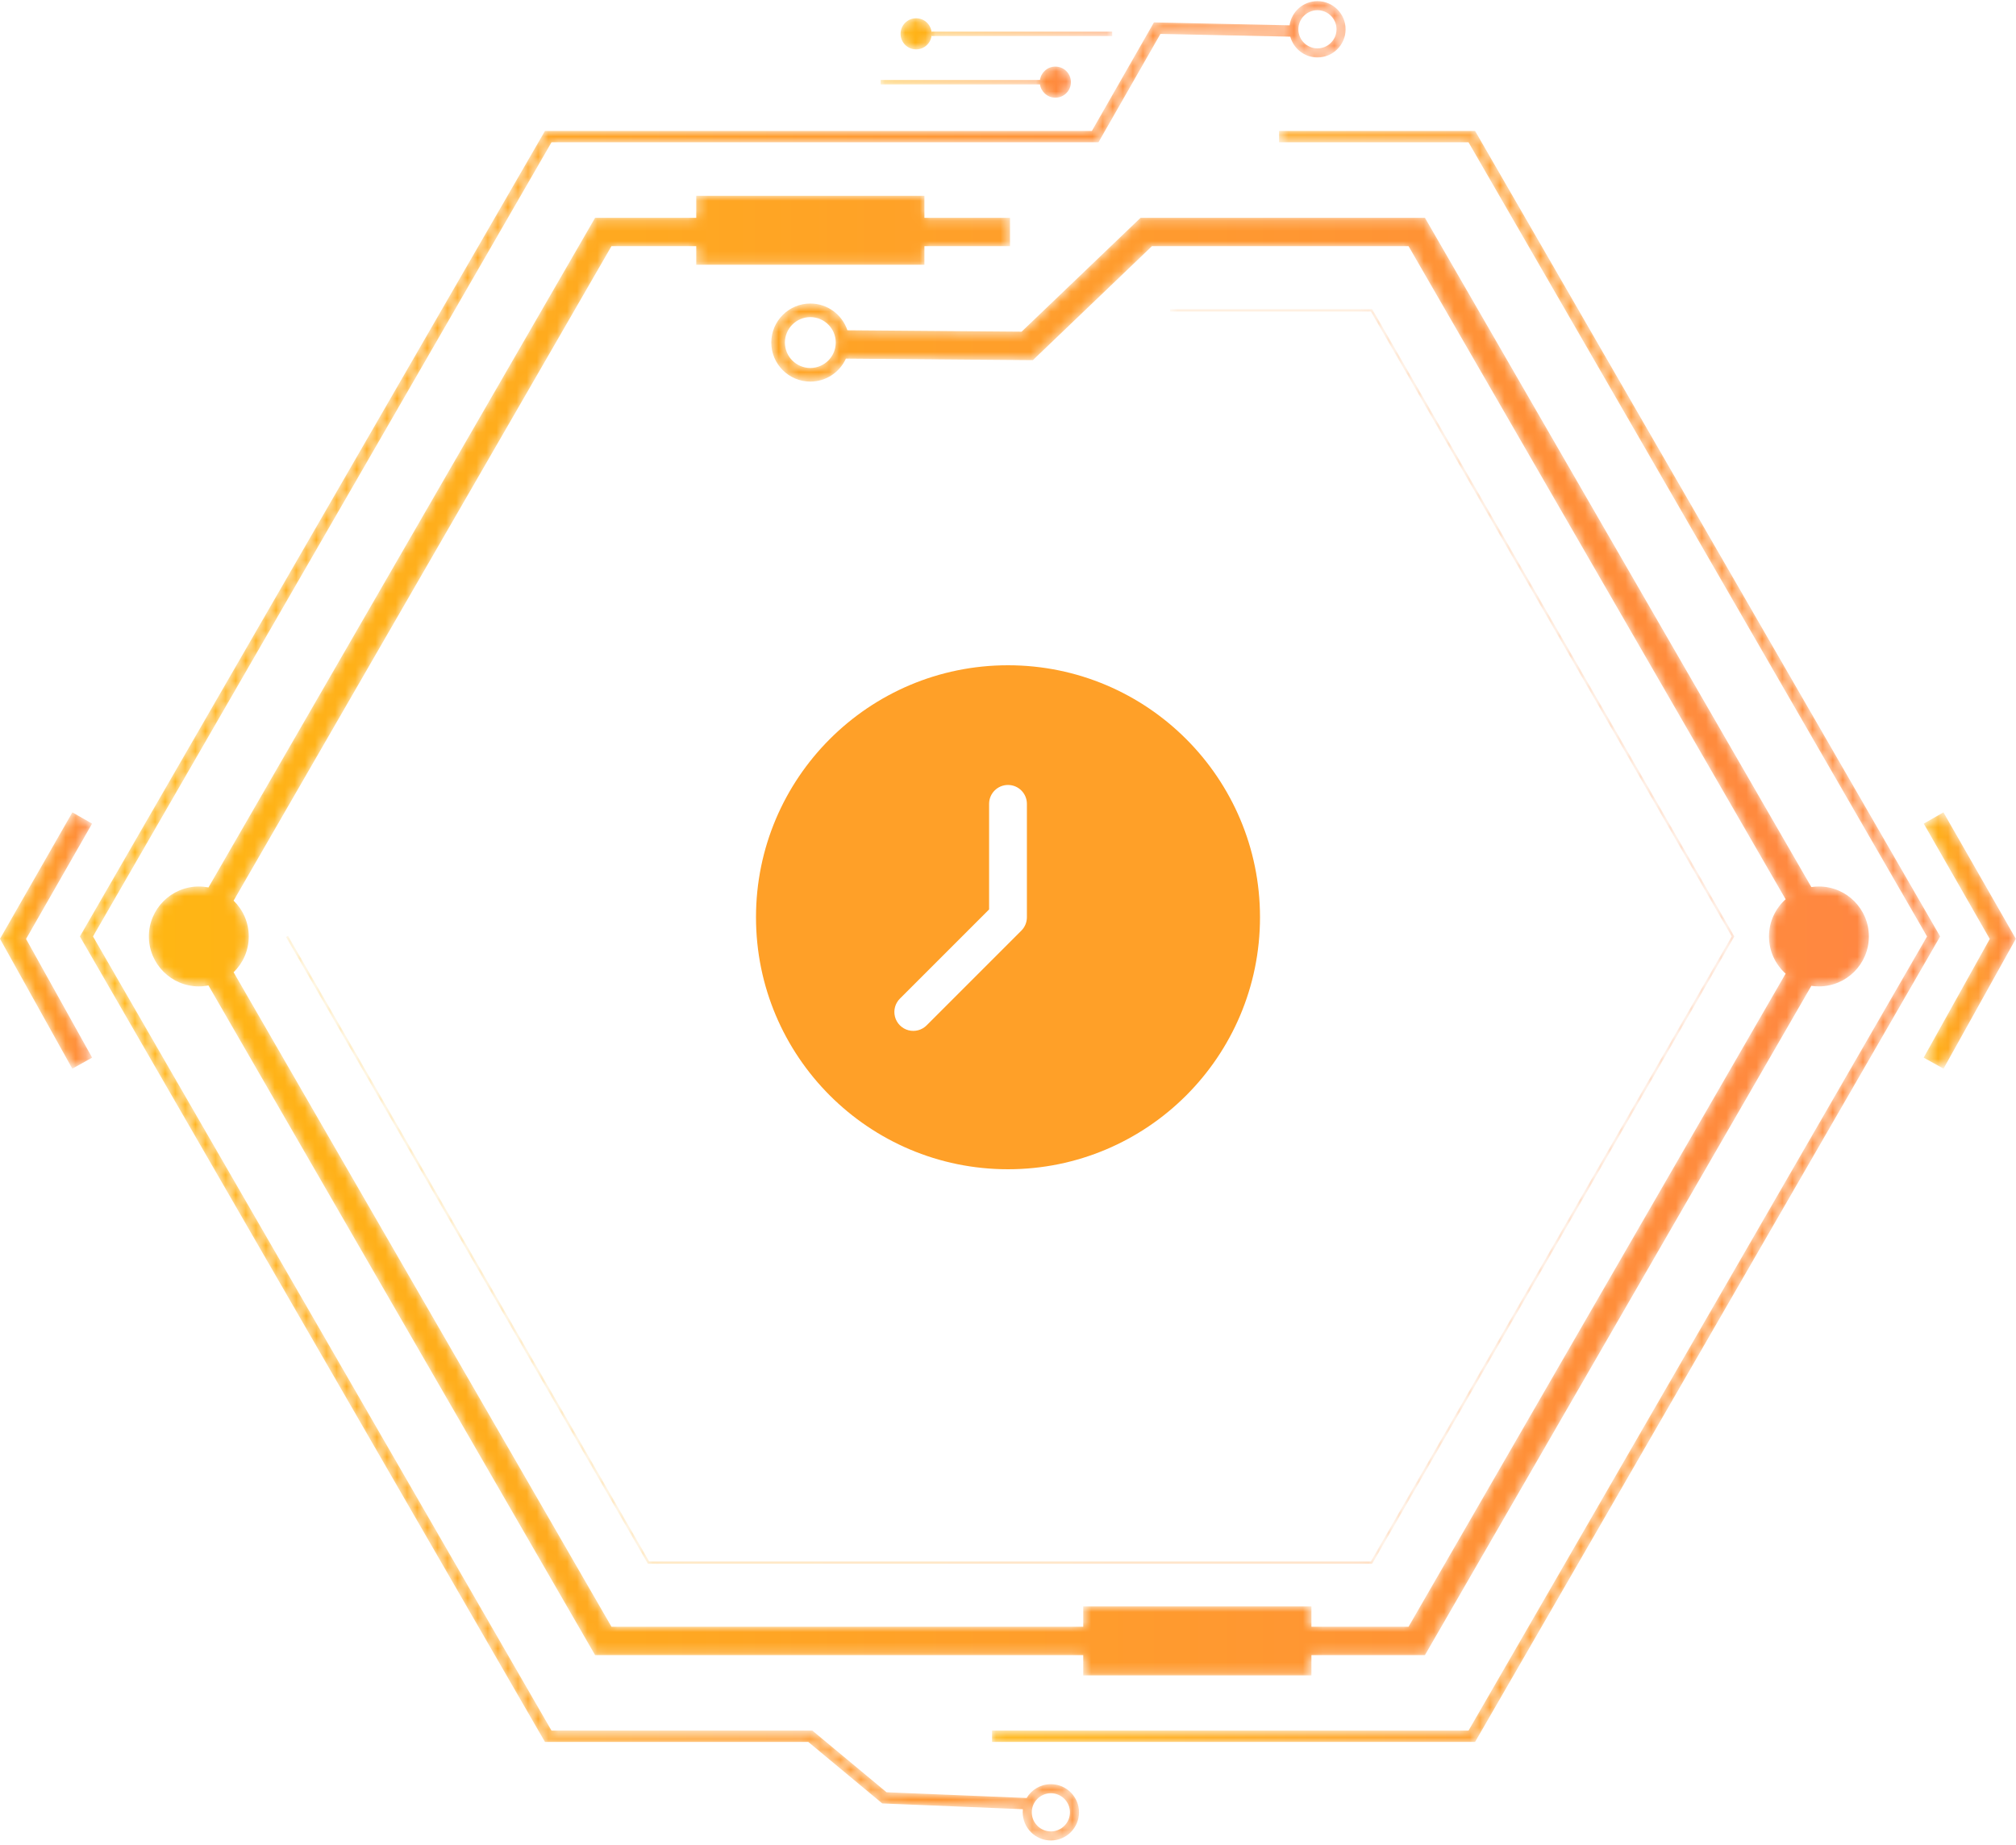 <?xml version="1.0" encoding="UTF-8"?>
<svg width="200px" height="183px" viewBox="0 0 200 183" version="1.1" xmlns="http://www.w3.org/2000/svg" xmlns:xlink="http://www.w3.org/1999/xlink">
    <title>No backup time window required</title>
    <defs>
        <polygon id="path-1" points="48.027 0.107 28.581 0.107 28.581 1.233 47.376 1.233 92.864 80.019 47.376 158.805 0.108 158.805 0.108 159.931 48.027 159.931 94.164 80.019"></polygon>
        <linearGradient x1="5.37824946e-05%" y1="50%" x2="100%" y2="50%" id="linearGradient-3">
            <stop stop-color="#FFB614" offset="0%"></stop>
            <stop stop-color="#FF8741" offset="100%"></stop>
        </linearGradient>
        <polygon id="path-4" points="36.136 124.344 0.305 62.282 0.11 62.395 35.973 124.513 36.006 124.569 107.863 124.569 143.759 62.395 143.792 62.339 107.896 0.165 107.863 0.108 87.815 0.108 87.815 0.334 107.733 0.334 143.532 62.339 107.733 124.344"></polygon>
        <linearGradient x1="-3.06138284e-05%" y1="50%" x2="100%" y2="50%" id="linearGradient-6">
            <stop stop-color="#FFB614" offset="0%"></stop>
            <stop stop-color="#FF8741" offset="100%"></stop>
        </linearGradient>
        <path d="M54.319,0.009 L54.319,2.191 L44.285,2.191 L5.929,68.625 C5.62,68.565 5.3,68.532 4.973,68.532 L4.973,68.532 C2.24,68.532 0.017,70.755 0.017,73.487 L0.017,73.487 C0.017,76.22 2.24,78.443 4.973,78.443 L4.973,78.443 C5.3,78.443 5.62,78.41 5.929,78.349 L5.929,78.349 L44.285,144.784 L92.712,144.784 L92.712,146.797 L115.35,146.797 L115.35,144.784 L126.611,144.784 L164.946,78.386 C165.191,78.423 165.442,78.443 165.698,78.443 L165.698,78.443 C168.43,78.443 170.653,76.22 170.653,73.487 L170.653,73.487 C170.653,70.755 168.43,68.532 165.698,68.532 L165.698,68.532 C165.442,68.532 165.191,68.551 164.946,68.589 L164.946,68.589 L126.611,2.191 L98.398,2.191 L86.597,13.489 L69.314,13.347 C68.801,11.808 67.347,10.694 65.638,10.694 L65.638,10.694 C63.502,10.694 61.764,12.432 61.764,14.568 L61.764,14.568 C61.764,16.704 63.502,18.442 65.638,18.442 L65.638,18.442 C67.206,18.442 68.559,17.505 69.167,16.161 L69.167,16.161 L87.718,16.314 L99.528,5.006 L124.985,5.006 L162.393,69.799 C161.381,70.707 160.742,72.024 160.742,73.487 L160.742,73.487 C160.742,74.951 161.381,76.268 162.393,77.176 L162.393,77.176 L124.985,141.968 L115.35,141.968 L115.35,139.955 L92.712,139.955 L92.712,141.968 L45.91,141.968 L8.423,77.039 C9.351,76.138 9.928,74.879 9.928,73.487 L9.928,73.487 C9.928,72.095 9.351,70.837 8.423,69.936 L8.423,69.936 L45.91,5.006 L54.319,5.006 L54.319,6.851 L76.957,6.851 L76.957,5.006 L85.448,5.006 L85.448,2.191 L76.957,2.191 L76.957,0.009 L54.319,0.009 Z M63.116,14.568 C63.116,13.177 64.247,12.045 65.638,12.045 L65.638,12.045 C67.029,12.045 68.16,13.177 68.16,14.568 L68.16,14.568 C68.16,15.959 67.029,17.09 65.638,17.09 L65.638,17.09 C64.247,17.09 63.116,15.959 63.116,14.568 L63.116,14.568 Z" id="path-7"></path>
        <linearGradient x1="1.95941652e-05%" y1="50%" x2="100%" y2="50%" id="linearGradient-9">
            <stop stop-color="#FFB614" offset="0%"></stop>
            <stop stop-color="#FF8741" offset="100%"></stop>
        </linearGradient>
        <path d="M122.817,0.065 C121.41,0.065 120.244,1.11 120.051,2.464 L120.051,2.464 L106.595,2.176 L100.438,12.945 L46.18,12.945 L0.043,92.857 L46.18,172.769 L72.304,172.769 L79.643,178.87 L93.594,179.442 C93.583,179.544 93.577,179.647 93.577,179.751 L93.577,179.751 C93.577,181.292 94.83,182.545 96.37,182.545 L96.37,182.545 C97.911,182.545 99.164,181.292 99.164,179.751 L99.164,179.751 C99.164,178.211 97.911,176.958 96.37,176.958 L96.37,176.958 C95.348,176.958 94.453,177.509 93.966,178.33 L93.966,178.33 L80.069,177.76 L72.711,171.643 L46.83,171.643 L1.343,92.857 L46.83,14.071 L101.091,14.071 L107.24,3.316 L120.121,3.592 C120.444,4.778 121.53,5.652 122.817,5.652 L122.817,5.652 C124.357,5.652 125.61,4.399 125.61,2.859 L125.61,2.859 C125.61,1.318 124.357,0.065 122.817,0.065 Z M120.924,2.859 C120.924,1.815 121.773,0.966 122.817,0.966 L122.817,0.966 C123.86,0.966 124.709,1.815 124.709,2.859 L124.709,2.859 C124.709,3.902 123.86,4.751 122.817,4.751 L122.817,4.751 C121.773,4.751 120.924,3.902 120.924,2.859 L120.924,2.859 Z M94.477,179.751 C94.477,178.708 95.327,177.859 96.37,177.859 L96.37,177.859 C97.414,177.859 98.263,178.708 98.263,179.751 L98.263,179.751 C98.263,180.795 97.414,181.644 96.37,181.644 L96.37,181.644 C95.327,181.644 94.477,180.795 94.477,179.751 L94.477,179.751 Z" id="path-10"></path>
        <linearGradient x1="3.32813471e-05%" y1="50%" x2="100%" y2="50%" id="linearGradient-12">
            <stop stop-color="#FFB614" offset="0%"></stop>
            <stop stop-color="#FF8741" offset="100%"></stop>
        </linearGradient>
        <path d="M0.04,1.62 C0.04,2.473 0.731,3.164 1.584,3.164 L1.584,3.164 C2.436,3.164 3.127,2.473 3.127,1.62 L3.127,1.62 L3.127,1.845 L21.035,1.845 L21.035,1.395 L3.127,1.395 L3.127,1.62 C3.127,0.767 2.436,0.076 1.584,0.076 L1.584,0.076 C0.731,0.076 0.04,0.767 0.04,1.62" id="path-13"></path>
        <linearGradient x1="0%" y1="49.999%" x2="100%" y2="49.999%" id="linearGradient-15">
            <stop stop-color="#FFB614" offset="0%"></stop>
            <stop stop-color="#FF8741" offset="100%"></stop>
        </linearGradient>
        <path d="M15.898,1.345 L0.086,1.345 L0.086,1.795 L15.898,1.795 C16.007,2.541 16.648,3.114 17.423,3.114 L17.423,3.114 C18.276,3.114 18.967,2.423 18.967,1.57 L18.967,1.57 C18.967,0.718 18.276,0.026 17.423,0.026 L17.423,0.026 C16.648,0.026 16.007,0.599 15.898,1.345" id="path-16"></path>
        <linearGradient x1="-0%" y1="50.002%" x2="100%" y2="50.002%" id="linearGradient-18">
            <stop stop-color="#FFB614" offset="0%"></stop>
            <stop stop-color="#FF8741" offset="100%"></stop>
        </linearGradient>
        <polygon id="path-19" points="0 12.573 7.173 25.458 9.141 24.363 2.586 12.588 9.135 1.145 7.18 0.027"></polygon>
        <linearGradient x1="0%" y1="50%" x2="100%" y2="50%" id="linearGradient-21">
            <stop stop-color="#FFB614" offset="0%"></stop>
            <stop stop-color="#FF8741" offset="100%"></stop>
        </linearGradient>
        <polygon id="path-22" points="0.081 1.145 6.63 12.588 0.075 24.363 2.043 25.458 9.216 12.573 2.036 0.027"></polygon>
    </defs>
    <g id="页面-1" stroke="none" stroke-width="1" fill="none" fill-rule="evenodd">
        <g id="画板备份-2" transform="translate(-1038, -1923)">
            <g id="No-backup-time-window-required" transform="translate(1038, 1923)">
                <g id="编组备份-2" transform="translate(0, -0)">
                    <g id="编组" transform="translate(98.311, 12.885)">
                        <mask id="mask-2" fill="white">
                            <use xlink:href="#path-1"></use>
                        </mask>
                        <g id="Clip-2"></g>
                        <polygon id="Fill-1" fill="url(#linearGradient-3)" mask="url(#mask-2)" points="48.027 0.107 28.581 0.107 28.581 1.233 47.376 1.233 92.864 80.019 47.376 158.805 0.108 158.805 0.108 159.931 48.027 159.931 94.164 80.019"></polygon>
                    </g>
                    <g id="编组" transform="translate(28.266, 30.565)">
                        <mask id="mask-5" fill="white">
                            <use xlink:href="#path-4"></use>
                        </mask>
                        <g id="Clip-4"></g>
                        <polygon id="Fill-3" fill="url(#linearGradient-6)" mask="url(#mask-5)" points="36.136 124.344 0.305 62.282 0.11 62.395 35.973 124.513 36.006 124.569 107.863 124.569 143.759 62.395 143.792 62.339 107.896 0.165 107.863 0.108 87.815 0.108 87.815 0.334 107.733 0.334 143.532 62.339 107.733 124.344"></polygon>
                    </g>
                    <g id="编组" transform="translate(14.752, 19.417)">
                        <mask id="mask-8" fill="white">
                            <use xlink:href="#path-7"></use>
                        </mask>
                        <g id="Clip-6"></g>
                        <path d="M54.319,0.009 L54.319,2.191 L44.285,2.191 L5.929,68.625 C5.62,68.565 5.3,68.532 4.973,68.532 L4.973,68.532 C2.24,68.532 0.017,70.755 0.017,73.487 L0.017,73.487 C0.017,76.22 2.24,78.443 4.973,78.443 L4.973,78.443 C5.3,78.443 5.62,78.41 5.929,78.349 L5.929,78.349 L44.285,144.784 L92.712,144.784 L92.712,146.797 L115.35,146.797 L115.35,144.784 L126.611,144.784 L164.946,78.386 C165.191,78.423 165.442,78.443 165.698,78.443 L165.698,78.443 C168.43,78.443 170.653,76.22 170.653,73.487 L170.653,73.487 C170.653,70.755 168.43,68.532 165.698,68.532 L165.698,68.532 C165.442,68.532 165.191,68.551 164.946,68.589 L164.946,68.589 L126.611,2.191 L98.398,2.191 L86.597,13.489 L69.314,13.347 C68.801,11.808 67.347,10.694 65.638,10.694 L65.638,10.694 C63.502,10.694 61.764,12.432 61.764,14.568 L61.764,14.568 C61.764,16.704 63.502,18.442 65.638,18.442 L65.638,18.442 C67.206,18.442 68.559,17.505 69.167,16.161 L69.167,16.161 L87.718,16.314 L99.528,5.006 L124.985,5.006 L162.393,69.799 C161.381,70.707 160.742,72.024 160.742,73.487 L160.742,73.487 C160.742,74.951 161.381,76.268 162.393,77.176 L162.393,77.176 L124.985,141.968 L115.35,141.968 L115.35,139.955 L92.712,139.955 L92.712,141.968 L45.91,141.968 L8.423,77.039 C9.351,76.138 9.928,74.879 9.928,73.487 L9.928,73.487 C9.928,72.095 9.351,70.837 8.423,69.936 L8.423,69.936 L45.91,5.006 L54.319,5.006 L54.319,6.851 L76.957,6.851 L76.957,5.006 L85.448,5.006 L85.448,2.191 L76.957,2.191 L76.957,0.009 L54.319,0.009 Z M63.116,14.568 C63.116,13.177 64.247,12.045 65.638,12.045 L65.638,12.045 C67.029,12.045 68.16,13.177 68.16,14.568 L68.16,14.568 C68.16,15.959 67.029,17.09 65.638,17.09 L65.638,17.09 C64.247,17.09 63.116,15.959 63.116,14.568 L63.116,14.568 Z" id="Fill-5" fill="url(#linearGradient-9)" mask="url(#mask-8)"></path>
                    </g>
                    <g id="编组" transform="translate(7.883, 0.047)">
                        <mask id="mask-11" fill="white">
                            <use xlink:href="#path-10"></use>
                        </mask>
                        <g id="Clip-8"></g>
                        <path d="M122.817,0.065 C121.41,0.065 120.244,1.11 120.051,2.464 L120.051,2.464 L106.595,2.176 L100.438,12.945 L46.18,12.945 L0.043,92.857 L46.18,172.769 L72.304,172.769 L79.643,178.87 L93.594,179.442 C93.583,179.544 93.577,179.647 93.577,179.751 L93.577,179.751 C93.577,181.292 94.83,182.545 96.37,182.545 L96.37,182.545 C97.911,182.545 99.164,181.292 99.164,179.751 L99.164,179.751 C99.164,178.211 97.911,176.958 96.37,176.958 L96.37,176.958 C95.348,176.958 94.453,177.509 93.966,178.33 L93.966,178.33 L80.069,177.76 L72.711,171.643 L46.83,171.643 L1.343,92.857 L46.83,14.071 L101.091,14.071 L107.24,3.316 L120.121,3.592 C120.444,4.778 121.53,5.652 122.817,5.652 L122.817,5.652 C124.357,5.652 125.61,4.399 125.61,2.859 L125.61,2.859 C125.61,1.318 124.357,0.065 122.817,0.065 Z M120.924,2.859 C120.924,1.815 121.773,0.966 122.817,0.966 L122.817,0.966 C123.86,0.966 124.709,1.815 124.709,2.859 L124.709,2.859 C124.709,3.902 123.86,4.751 122.817,4.751 L122.817,4.751 C121.773,4.751 120.924,3.902 120.924,2.859 L120.924,2.859 Z M94.477,179.751 C94.477,178.708 95.327,177.859 96.37,177.859 L96.37,177.859 C97.414,177.859 98.263,178.708 98.263,179.751 L98.263,179.751 C98.263,180.795 97.414,181.644 96.37,181.644 L96.37,181.644 C95.327,181.644 94.477,180.795 94.477,179.751 L94.477,179.751 Z" id="Fill-7" fill="url(#linearGradient-12)" mask="url(#mask-11)"></path>
                    </g>
                    <g id="编组" transform="translate(89.302, 1.736)">
                        <mask id="mask-14" fill="white">
                            <use xlink:href="#path-13"></use>
                        </mask>
                        <g id="Clip-10"></g>
                        <path d="M0.04,1.62 C0.04,2.473 0.731,3.164 1.584,3.164 L1.584,3.164 C2.436,3.164 3.127,2.473 3.127,1.62 L3.127,1.62 L3.127,1.845 L21.035,1.845 L21.035,1.395 L3.127,1.395 L3.127,1.62 C3.127,0.767 2.436,0.076 1.584,0.076 L1.584,0.076 C0.731,0.076 0.04,0.767 0.04,1.62" id="Fill-9" fill="url(#linearGradient-15)" mask="url(#mask-14)"></path>
                    </g>
                    <g id="编组" transform="translate(87.275, 6.579)">
                        <mask id="mask-17" fill="white">
                            <use xlink:href="#path-16"></use>
                        </mask>
                        <g id="Clip-12"></g>
                        <path d="M15.898,1.345 L0.086,1.345 L0.086,1.795 L15.898,1.795 C16.007,2.541 16.648,3.114 17.423,3.114 L17.423,3.114 C18.276,3.114 18.967,2.423 18.967,1.57 L18.967,1.57 C18.967,0.718 18.276,0.026 17.423,0.026 L17.423,0.026 C16.648,0.026 16.007,0.599 15.898,1.345" id="Fill-11" fill="url(#linearGradient-18)" mask="url(#mask-17)"></path>
                    </g>
                    <g id="编组" transform="translate(0, 80.565)">
                        <mask id="mask-20" fill="white">
                            <use xlink:href="#path-19"></use>
                        </mask>
                        <g id="Clip-14"></g>
                        <polygon id="Fill-13" fill="url(#linearGradient-21)" mask="url(#mask-20)" points="0 12.573 7.173 25.458 9.141 24.363 2.586 12.588 9.135 1.145 7.18 0.027"></polygon>
                    </g>
                    <g id="编组" transform="translate(190.766, 80.565)">
                        <mask id="mask-23" fill="white">
                            <use xlink:href="#path-22"></use>
                        </mask>
                        <g id="Clip-16"></g>
                        <polygon id="Fill-15" fill="url(#linearGradient-21)" mask="url(#mask-23)" points="0.081 1.145 6.63 12.588 0.075 24.363 2.043 25.458 9.216 12.573 2.036 0.027"></polygon>
                    </g>
                </g>
                <g id="时间" transform="translate(70, 66)" fill-rule="nonzero">
                    <rect id="矩形" fill="#000000" opacity="0" x="0" y="1.953125e-05" width="60" height="60"></rect>
                    <path d="M30,50 C43.807,50 55,38.807 55,25 C55,11.193 43.807,0 30,0 C16.193,0 5,11.193 5,25 C5,38.807 16.193,50 30,50 Z M19.299,33.049 L28.125,24.223 L28.125,13.75 C28.125,12.714 28.964,11.875 30,11.875 C31.036,11.875 31.875,12.714 31.875,13.75 L31.875,25 C31.875,25.497 31.677,25.974 31.326,26.326 L21.951,35.701 C21.48,36.188 20.783,36.384 20.127,36.212 C19.472,36.04 18.96,35.528 18.788,34.873 C18.616,34.217 18.812,33.52 19.299,33.049 L19.299,33.049 Z" id="形状" fill="#FFA028"></path>
                </g>
            </g>
        </g>
    </g>
</svg>
